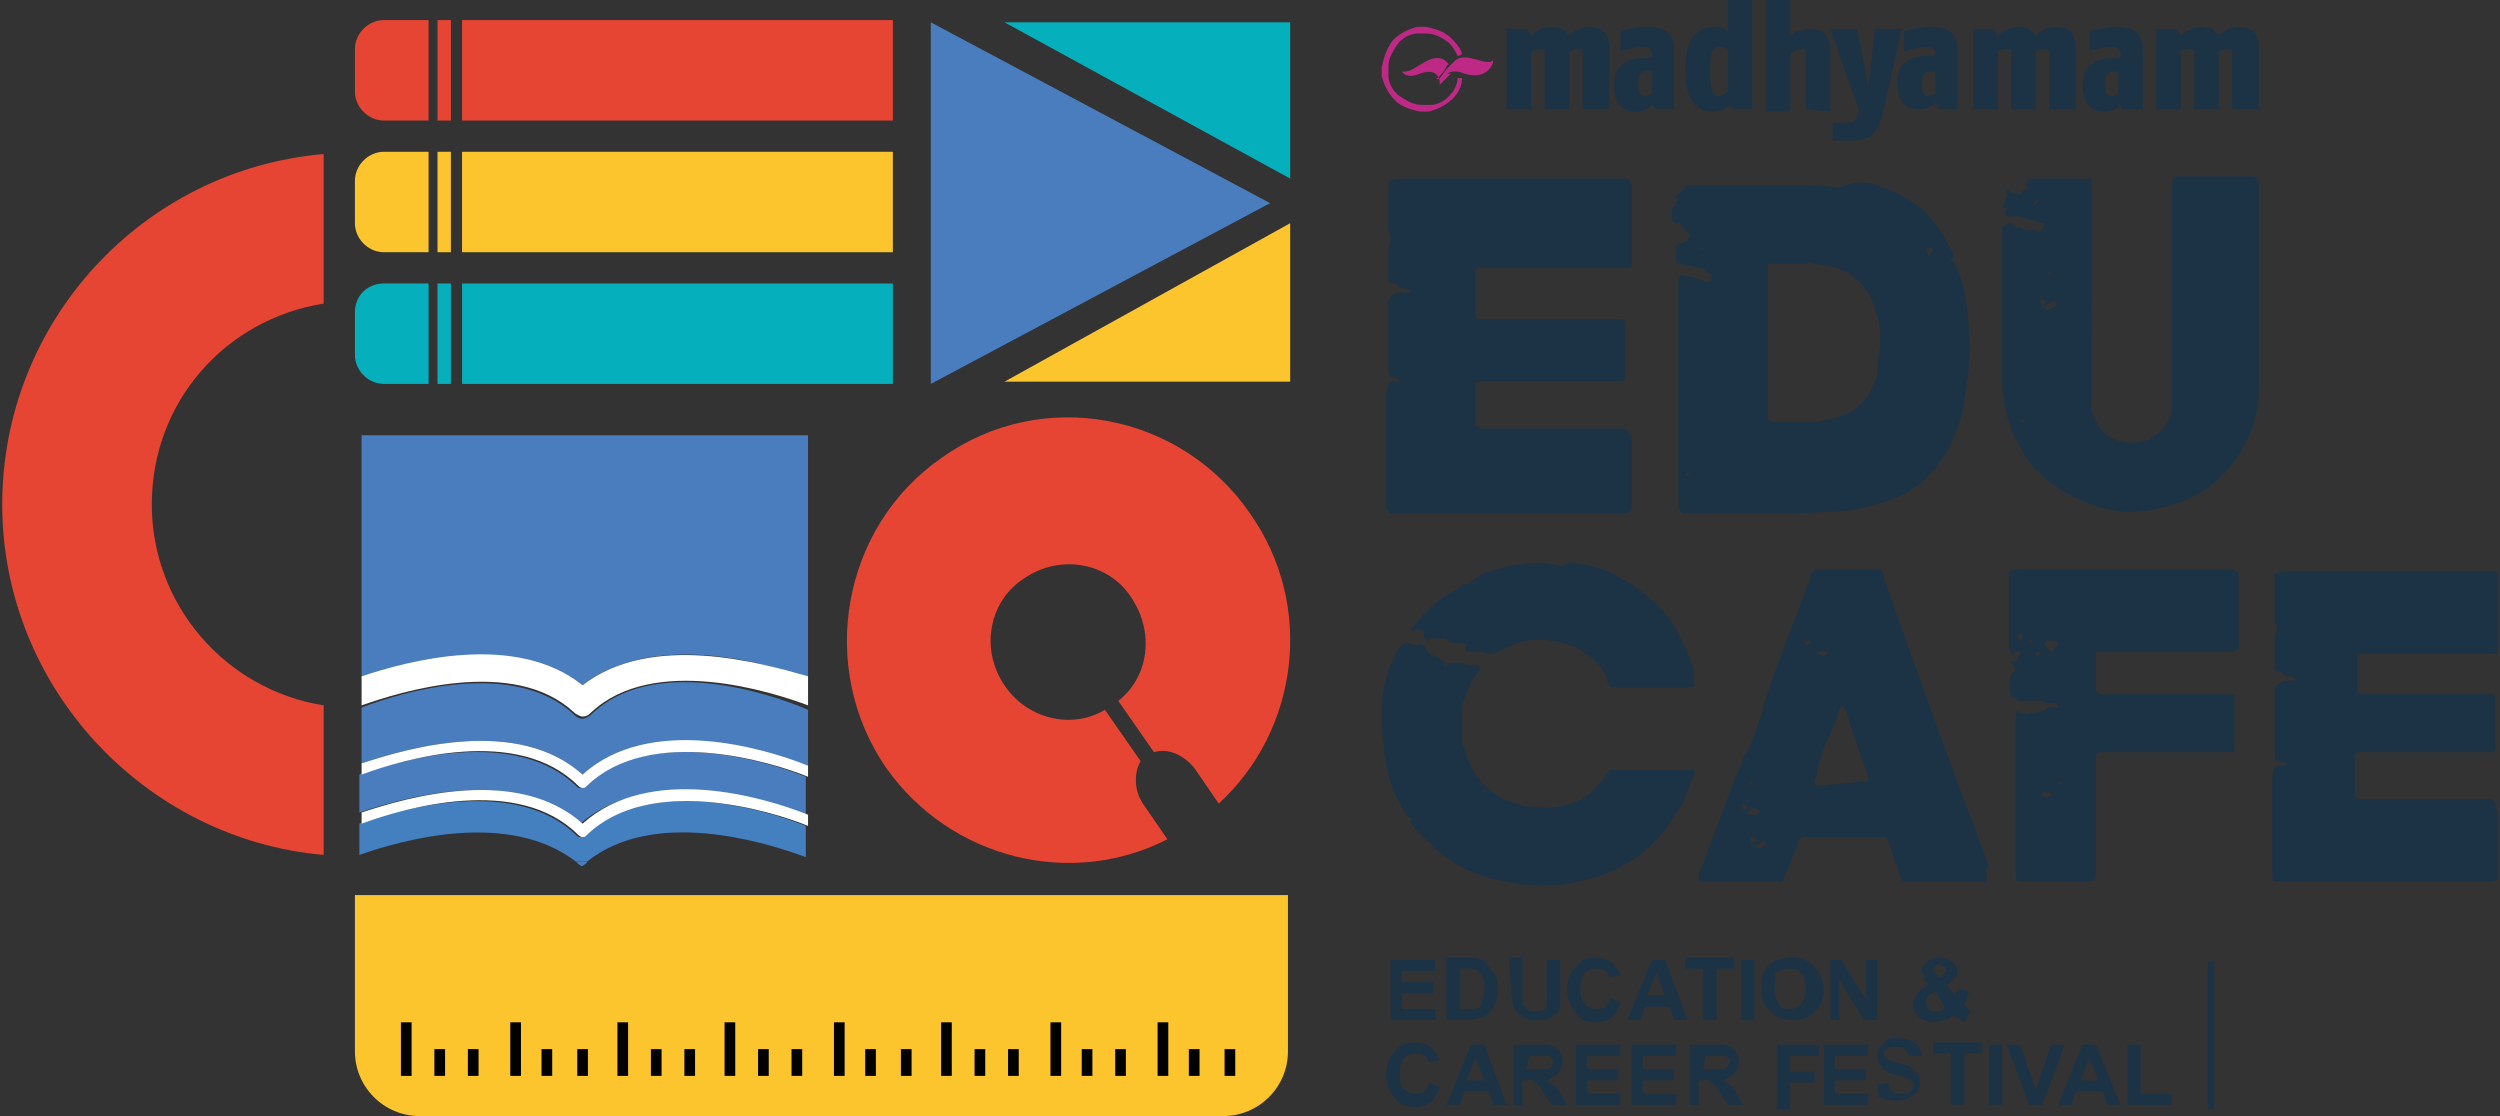 <?xml version="1.0" encoding="utf-8"?>
<!-- Generator: Adobe Illustrator 21.0.0, SVG Export Plug-In . SVG Version: 6.00 Build 0)  -->
<svg version="1.1" id="Layer_1" xmlns="http://www.w3.org/2000/svg" xmlns:xlink="http://www.w3.org/1999/xlink" x="0px" y="0px"
	 viewBox="0 0 112 50" style="enable-background:new 0 0 112 50;" xml:space="preserve">
<rect x="0" y="0" width="112" height="50" fill="#333333" stroke="none"/>
<style type="text/css">
	.st0{fill:#447FC0;}
	.st1{fill:#497DBE;}
	.st2{fill:#FFFFFF;}
	.st3{fill:#E74534;}
	.st4{fill:#1C3345;}
	.st5{fill:#BE2986;}
	.st6{fill:#FCC52D;}
	.st7{fill:#05AFBB;}
	.st8{fill:none;stroke:#000100;stroke-width:0.478;stroke-miterlimit:10;}
</style>
<g>
	<g>
		<path class="st0" d="M26.2,37.4c0,0-0.1,0.1-0.2,0.1s-0.1,0-0.2-0.1c-2.7-2.6-7.8-1.2-9.7-0.5v1.4c2-0.7,6.7-2,9.7,0.3h0.5
			c3-2.4,7.9-0.9,9.8-0.2V37C34.4,36.3,29.1,34.7,26.2,37.4z"/>
		<path class="st1" d="M26.1,30.7c3.1-2.4,8-1.1,10.1-0.3V19.5h-20v10.9C18.3,29.6,23,28.4,26.1,30.7z"/>
		<path class="st1" d="M26.5,32c-0.1,0.1-0.3,0.2-0.4,0.2c-0.2,0-0.3-0.1-0.4-0.2c-2.7-2.5-7.7-1-9.5-0.3v2.5c2.1-0.7,7-2.1,9.9,0.5
			c3-2.6,8.1-1.1,10.1-0.4v-2.5C34.6,31.1,29.3,29.3,26.5,32z"/>
		<path class="st1" d="M26.2,35.2c0,0-0.1,0.1-0.2,0.1s-0.1,0-0.2-0.1c-2.7-2.6-7.8-1.2-9.7-0.5v1.7c2.1-0.7,7-2.1,9.9,0.5
			c3-2.6,8.1-1.1,10.1-0.4v-1.7C34.4,34.1,29.1,32.5,26.2,35.2z"/>
		<path class="st1" d="M26.1,38.8c0.1-0.1,0.2-0.1,0.2-0.2h-0.5C25.9,38.7,26,38.8,26.1,38.8z"/>
		<path class="st2" d="M26.1,34.7c-2.9-2.6-7.8-1.2-9.9-0.5v0.5c1.9-0.7,7-2.2,9.7,0.5c0,0,0.1,0.1,0.2,0.1s0.1,0,0.2-0.1
			c2.8-2.7,8.2-1.1,9.9-0.4v-0.5C34.2,33.5,29.1,32,26.1,34.7z"/>
		<path class="st2" d="M26.1,30.7c-3-2.4-7.8-1.1-9.9-0.4v1.3c1.7-0.6,6.8-2.2,9.5,0.3c0.1,0.1,0.3,0.2,0.4,0.2
			c0.2,0,0.3-0.1,0.4-0.2c2.8-2.6,8.1-0.9,9.7-0.3v-1.3C34.1,29.7,29.2,28.3,26.1,30.7z M26.1,31L26.1,31L26.1,31L26.1,31z"/>
		<path class="st2" d="M26.1,31L26.1,31L26.1,31z"/>
		<path class="st2" d="M26.1,36.9c-2.9-2.6-7.8-1.2-9.9-0.5v0.5c1.9-0.7,7-2.2,9.7,0.5c0,0,0.1,0.1,0.2,0.1s0.1,0,0.2-0.1
			c2.8-2.7,8.2-1.1,9.9-0.4v-0.5C34.2,35.7,29.1,34.2,26.1,36.9z M26.1,36.9L26.1,36.9L26.1,36.9L26.1,36.9L26.1,36.9L26.1,36.9
			L26.1,36.9z"/>
		<path class="st2" d="M26.1,36.9L26.1,36.9L26.1,36.9z"/>
		<path class="st2" d="M26.1,36.9L26.1,36.9L26.1,36.9z"/>
	</g>
	<path class="st3" d="M42.2,20.5c-4.5,3.1-5.6,9.4-2.5,13.9c2.9,4.1,8.3,5.4,12.6,3.2L51.2,36c-0.4-0.6-0.4-1.4-0.1-1.9l-1.6-2.3
		C48,32.7,46,32.2,45,30.7c-1.1-1.6-0.7-3.8,0.9-4.8c1.6-1.1,3.8-0.7,4.8,0.9c1,1.5,0.8,3.5-0.6,4.6l1.6,2.3
		c0.6-0.2,1.3,0.1,1.8,0.7l1.1,1.6c3.6-3.3,4.3-8.9,1.4-13C52.9,18.5,46.7,17.3,42.2,20.5z"/>
	<g>
		<path class="st4" d="M73.1,19.5c0,0.7,0,1.7,0,2.9c0,0.1,0,0.2,0,0.3c0,0.2-0.1,0.3-0.3,0.3h-0.6h-9.4c-0.1,0-0.3,0-0.5,0
			c0,0-0.1,0-0.1-0.1l-0.1-0.1c0-0.1,0-0.2,0-0.3v-4.7c0-0.1,0-0.3,0.1-0.6l0.1-0.1h0.3c0.1,0,0.1-0.1,0.1-0.1
			c-0.3-0.1-0.4-0.1-0.4-0.1c-0.1-0.1-0.1-0.2-0.1-0.4V15v-0.3v-0.3V14v-0.3c0-0.1,0-0.3,0.1-0.4c0.1-0.1,0.2-0.2,0.4-0.2h0.1h0.1
			H63h0h0.1c0,0,0,0,0.1,0c0,0,0,0,0-0.1C63,13,63,12.9,63,12.9s-0.1,0-0.2,0c-0.1,0-0.1,0-0.2-0.1c0-0.1-0.1-0.1-0.2-0.1
			c-0.1,0-0.2,0-0.2-0.1s0-0.2,0-0.2v-1.1c0-0.2,0-0.4,0.1-0.5c0,0,0-0.1,0-0.2c0-0.1-0.1-0.2-0.1-0.3v-2c0-0.1,0-0.1,0-0.1
			c0-0.1,0-0.1,0.1-0.1C62.4,8,62.6,8,62.8,8h1.5h1.4h6.4h0.7c0,0,0,0,0.1,0c0,0,0.1,0,0.1,0.1c0,0,0,0,0.1,0.1c0,0,0,0,0,0.1v0.2
			c0,1,0,2.1,0,3.2c0,0,0,0.1,0,0.2c0,0.1-0.1,0.1-0.2,0.1c-0.2,0-0.3,0-0.4,0h-2.8h-1.5h-1.6h-0.4l-0.1,0.1c0,0,0,0,0,0.1l0,0v1.9
			c0,0.2,0.1,0.2,0.2,0.2h0.9h2.4H72h0.6c0.2,0,0.2,0.1,0.2,0.3c0,0,0,0,0,0.1c0,1,0,1.7,0,2.2V17l-0.1,0.1c-0.2,0-0.4,0-0.5,0h-2.7
			h-2.9c-0.1,0-0.3,0-0.4,0c0,0-0.1,0-0.1,0.1v0.1c0,0.9,0,1,0,1.7c0,0.1,0,0.1,0.1,0.1l0.1,0.1h0.5h2.5h2.9c0.2,0,0.4,0,0.6,0
			c0,0,0.1,0,0.1,0.1l0.1,0.1v0.1H73.1z M62.7,17L62.7,17L62.7,17L62.7,17z M62.9,10.3L62.9,10.3L62.9,10.3L62.9,10.3L62.9,10.3
			L62.9,10.3z"/>
		<path class="st4" d="M88,13c0.2,1.2,0.3,2.4,0.2,3.5c-0.1,0.8-0.2,1.5-0.3,2c-0.1,0.5-0.3,0.9-0.5,1.4c-0.6,1.2-1.4,2-2.7,2.5
			c-0.6,0.2-1.3,0.4-2,0.5C82,22.9,81.1,23,80,23h-4h-0.5c-0.2,0-0.3-0.1-0.3-0.3l0,0l0,0c0-0.3,0-0.8,0-1.4s0-1.1,0-1.4v-0.3v-0.3
			c0-0.2,0-0.8,0-1.8c0-1.1,0-1.9,0-2.4c0-0.1,0-0.3,0-0.5s0-0.4,0-0.6v-0.5c0-0.1,0-0.2,0-0.4s0-0.3,0-0.4c0-0.1,0-0.2,0.1-0.4
			c0.5,0.1,0.8,0.2,0.8,0.2c0.1,0,0.3,0.1,0.4,0.2l0,0l0,0l0,0l0,0l0,0c0,0,0-0.1,0.1-0.1c0-0.1,0-0.1,0.1-0.2c0,0,0-0.1,0.1-0.1
			c-0.1,0-0.2,0-0.3-0.1C76.3,12,76.2,12,76.1,12s-0.3-0.1-0.6-0.1c-0.2-0.1-0.3-0.1-0.4-0.1c0-0.3,0-0.5,0-0.7l0,0l0,0l0,0l0,0V11
			c0.1,0,0.1-0.1,0.1-0.1c0.2,0,0.4-0.1,0.5-0.3v-0.1c0-0.1-0.1-0.1-0.1-0.1c-0.1-0.1-0.2-0.2-0.3-0.3c0-0.1-0.1-0.1-0.2-0.1
			S75,9.9,74.9,9.9V9.8c0-0.1,0-0.2,0-0.4c0-0.1,0.1-0.2,0.2-0.2l0,0l0,0l0,0c0-0.1,0-0.3,0.1-0.4l0,0l0,0h0.1h0.1l0,0
			c0,0,0,0-0.1,0c0,0,0,0-0.1,0.1l0,0l0,0c-0.1,0-0.1,0-0.1,0c-0.1,0-0.1-0.1,0-0.1c0,0,0-0.1,0.1-0.1l0.1-0.1l0.1-0.1
			c0,0,0.1-0.1,0.1-0.2c0.2,0,0.4,0,0.7,0c0.8,0,1.3,0,1.6,0c0.1,0,0.2,0,0.4,0c0.2,0,0.3,0,0.4,0h1.3c0.8,0,1.7,0,2.5,0.1
			c1-0.4,1.6-0.2,2.2,0.1C86,9,86.9,10,87.5,11.4v0.1c0,0.1,0,0.1,0,0.1l0,0h-0.1v0.1h0.1l0,0C87.8,12.2,87.9,12.6,88,13 M75.3,10.9
			L75.3,10.9L75.3,10.9z M75.4,10.8L75.4,10.8L75.4,10.8z M75.5,21.7L75.5,21.7L75.5,21.7C75.4,21.7,75.4,21.7,75.5,21.7 M75.6,21.3
			c0.1,0,0.1-0.1,0-0.1l0,0l0,0l0,0C75.5,21.3,75.5,21.3,75.6,21.3L75.6,21.3 M75.9,11.6L75.9,11.6L75.9,11.6L75.9,11.6z M76,10.1
			L76,10.1L76,10.1C75.9,10.1,75.9,10.1,76,10.1 M76.3,11.2L76.3,11.2c0-0.1,0-0.1,0-0.1h-0.1C76.2,11.2,76.3,11.2,76.3,11.2
			 M76.5,15.8L76.5,15.8L76.5,15.8C76.6,15.8,76.5,15.8,76.5,15.8L76.5,15.8L76.5,15.8L76.5,15.8z M76.7,16c0.1,0.1,0.1,0.1,0.1,0.1
			C76.8,16.1,76.8,16.1,76.7,16C76.7,16,76.7,15.9,76.7,16L76.7,16L76.7,16L76.7,16l-0.1-0.1l0,0l0,0l0,0l0,0L76.7,16L76.7,16
			L76.7,16C76.7,15.9,76.7,16,76.7,16 M76.7,15.9L76.7,15.9C76.6,15.9,76.6,15.9,76.7,15.9C76.6,15.9,76.6,15.9,76.7,15.9L76.7,15.9
			z M76.8,13.8L76.8,13.8L76.8,13.8L76.8,13.8C76.8,13.9,76.8,13.9,76.8,13.8L76.8,13.8 M76.8,14.6v-0.1c0,0,0,0,0-0.1
			c0,0,0,0,0-0.1c0,0,0,0,0,0.1l0,0C76.8,14.5,76.8,14.6,76.8,14.6L76.8,14.6L76.8,14.6 M76.9,15.8L76.9,15.8
			C77,15.8,77,15.8,76.9,15.8c0,0-0.1,0-0.1,0.1C76.8,15.9,76.9,15.8,76.9,15.8 M84.2,15.7c0.1-0.6,0-1.3-0.2-1.9
			c-0.3-0.9-0.9-1.5-1.7-1.8c-0.1,0-0.3-0.1-0.6-0.1c-0.2,0-0.4-0.1-0.6-0.1s-0.4,0-0.5,0c-0.2,0-0.4,0-0.6,0s-0.4,0-0.6,0h-0.1
			c-0.1,0.1-0.1,0.1-0.1,0.1c0,0.1,0,0.2,0,0.3v3.1V17c0,0.4,0,1,0,1.7c0,0.1,0.1,0.2,0.2,0.2c0.9,0,1.5,0,1.7,0
			c0.4,0,0.8-0.1,1.2-0.2c0.7-0.2,1.2-0.6,1.5-1.2c0.1-0.2,0.2-0.4,0.3-0.7C84.1,16.6,84.1,16.3,84.2,15.7 M86.4,11.4
			c0.1,0,0.1-0.1,0.2-0.2l0,0c-0.1-0.1-0.1-0.1-0.1-0.1h-0.1c0,0,0,0-0.1,0c0,0,0,0,0,0.1S86.3,11.3,86.4,11.4L86.4,11.4z
			 M86.3,11.6L86.3,11.6L86.3,11.6C86.4,11.6,86.4,11.5,86.3,11.6L86.3,11.6z M86.4,12.9L86.4,12.9L86.4,12.9z M87.1,12.2L87.1,12.2
			L87.1,12.2L87.1,12.2z M87.2,10.5L87.2,10.5C87.1,10.5,87.1,10.4,87.2,10.5C87.2,10.4,87.2,10.5,87.2,10.5 M87.6,11.7
			C87.6,11.6,87.6,11.6,87.6,11.7C87.6,11.6,87.6,11.6,87.6,11.7L87.6,11.7L87.6,11.7 M87.8,13.4C87.9,13.4,87.8,13.4,87.8,13.4
			L87.8,13.4L87.8,13.4L87.8,13.4L87.8,13.4L87.8,13.4L87.8,13.4 M88.1,14.7L88.1,14.7L88.1,14.7C88,14.7,88,14.7,88.1,14.7
			L88.1,14.7C88.1,14.8,88.1,14.7,88.1,14.7"/>
		<path class="st4" d="M101.2,8.6v3.8v4.8c0,0.8-0.1,1.4-0.3,2c-0.8,2-2.2,3.2-4.3,3.6c-1.2,0.3-2.4,0.1-3.6-0.5
			c-0.7-0.3-1.2-0.7-1.6-1.1c-0.3-0.2-0.6-0.6-0.8-1c-0.6-0.9-0.8-1.9-0.9-2.8c0-1.2,0-2.6,0-4.2c0-0.1,0-0.2,0-0.5
			c0-0.2,0-0.4,0-0.5s0-0.2,0-0.4s0-0.4,0-0.5c0-0.4,0-0.8,0-1c0-0.1,0-0.2,0.1-0.2C89.9,10,90,10,90.1,10c0,0,0,0,0.1,0.1l0.1,0.1
			c0.1,0,0.1,0,0.2,0s0.1,0.1,0.2,0.1h0.1c0,0,0.1,0,0.2,0s0.1,0,0.1,0s0.1,0,0.3,0.1c0-0.1,0.1-0.1,0.1-0.2
			c0.1-0.1,0.1-0.2,0.1-0.2c-0.1,0-0.2,0-0.2,0c-0.1-0.1-0.3-0.1-0.6-0.2c-0.2-0.1-0.4-0.1-0.5-0.1s-0.2,0-0.4,0
			c-0.1-0.1-0.1-0.2,0-0.3V9.3h-0.1c-0.1,0-0.1,0-0.1,0C89.8,9.1,89.8,9,89.8,9c0-0.1,0.1-0.1,0.1-0.2c0-0.1,0-0.2,0-0.2
			c0-0.1,0.1-0.1,0.2-0.1l0,0c0,0,0,0-0.1,0c0,0,0,0,0,0.1l0,0l0,0l0,0l0,0c0.1,0,0.2,0,0.2,0.1c0.1,0,0.1,0,0.1,0
			c0.2,0,0.3,0,0.3-0.1c0,0,0-0.1,0.1-0.1c0,0,0.1,0,0.1-0.1c0,0,0-0.1,0-0.2c0,0,0-0.1-0.1-0.1C91,8,91.1,8,91.2,8h0.5
			c0.7,0,1.2,0,1.6,0c0.1,0,0.2,0,0.3,0c0.1,0,0.1,0.1,0.1,0.1c0,0.1,0,0.2,0,0.4v3.7V15v2.8c0,0.3,0,0.5,0,0.6
			c0.2,0.6,0.5,1.1,1.1,1.3c0.5,0.2,1.1,0.2,1.6-0.1c0.5-0.3,0.8-0.7,0.9-1.2c0-0.2,0-0.4,0-0.6c0-0.9,0-2.7,0-5.1v-2v-2V8.1
			c0,0,0-0.1,0.1-0.1l0.1-0.1c0.1,0,0.2,0,0.2,0h3.1h0.1c0.1,0,0.1,0,0.2,0.1c0,0,0.1,0.1,0.1,0.2C101.2,8.3,101.2,8.5,101.2,8.6
			 M90.1,9.3C90.1,9.3,90.2,9.2,90.1,9.3C90.2,9.2,90.1,9.2,90.1,9.3C90.1,9.2,90.1,9.2,90.1,9.3L90.1,9.3z M90.4,8.7L90.4,8.7
			L90.4,8.7L90.4,8.7L90.4,8.7L90.4,8.7L90.4,8.7C90.3,8.7,90.3,8.7,90.4,8.7 M90.5,19.2L90.5,19.2L90.5,19.2L90.5,19.2
			C90.4,19.2,90.4,19.3,90.5,19.2C90.5,19.3,90.5,19.3,90.5,19.2L90.5,19.2z M90.6,18.9c0.1,0,0.1,0,0.1-0.1l0,0h-0.1
			C90.5,18.8,90.5,18.9,90.6,18.9L90.6,18.9z M90.8,9.4L90.8,9.4L90.8,9.4L90.8,9.4z M91.3,9.1L91.3,9.1c0-0.1,0-0.1,0-0.1
			s0-0.1-0.1,0c0,0-0.1,0-0.1,0.1l0,0l0,0l0,0l0,0l0.1,0.1C91.2,9.1,91.2,9.1,91.3,9.1 M92.1,13.7L92.1,13.7c0.1-0.1,0-0.2-0.1-0.2
			c0,0-0.1,0-0.2,0.1c-0.1,0-0.1,0.1-0.2,0.1l0,0l0,0c0-0.1,0-0.2,0-0.2v-0.1h-0.1c-0.1,0-0.1,0.1-0.1,0.2l0.1,0.1l0,0l0,0
			c0.1,0.1,0.2,0.2,0.2,0.2C91.9,13.8,92,13.8,92.1,13.7 M91.5,10.5L91.5,10.5L91.5,10.5L91.5,10.5L91.5,10.5L91.5,10.5L91.5,10.5
			L91.5,10.5z M91.8,11.6L91.8,11.6L91.8,11.6L91.8,11.6z M91.8,12.2C91.7,12.2,91.7,12.2,91.8,12.2l-0.1,0.1c0,0,0,0,0.1,0l0,0
			C91.9,12.3,91.9,12.2,91.8,12.2"/>
		<path class="st4" d="M75.8,34.4C75.9,34.4,75.9,34.4,75.8,34.4c0.1,0.1,0.2,0.2,0.1,0.2c0,0.2,0,0.3-0.1,0.3
			c-0.2,0.6-0.4,1.2-0.8,1.7c-1,1.6-2.4,2.5-4.3,2.9c-0.8,0.2-1.7,0.2-2.7,0.1c-0.8-0.1-1.5-0.3-2.2-0.6c-0.6-0.3-1.1-0.6-1.5-1
			c-0.3-0.3-0.7-0.6-1-1c-0.1-0.1-0.1-0.3-0.1-0.4c-0.1,0-0.2,0-0.2-0.1c-0.4-0.7-0.8-1.4-0.9-2.3c-0.1-0.4-0.1-0.9-0.2-1.5
			c0-0.2,0-0.3,0-0.3c0-0.1,0-0.2,0-0.3c0-0.2,0-0.4,0-0.7c0.1-0.6,0.2-1.1,0.3-1.4s0.2-0.4,0.2-0.4c0.1-0.1,0.1-0.1,0.1-0.2
			s0.1-0.3,0.3-0.5c0.1-0.1,0.2-0.1,0.3-0.1c0.1,0.1,0.3,0.1,0.4,0.1c0.2-0.1,0.3,0,0.4,0.2c0.1,0.2,0.3,0.3,0.5,0.3l0.2,0.2
			c0.1,0,0.1,0.1,0.1,0.2s0.1,0.1,0.1,0.1v-0.1c0-0.1,0-0.1,0.1-0.1H65h0.1c0.1,0,0.2,0,0.3,0c0,0,0,0,0.1,0s0.1,0,0.1,0
			s0,0,0.1,0.1h0.1h0.1H66h0.1h0.1c0.1,0,0.1,0.1,0.1,0.2c-0.2,0.3-0.3,0.4-0.3,0.4c-0.2,0.4-0.4,0.8-0.5,1.3c0,0.1,0,0.1,0,0.3
			c0,0.1,0,0.2,0,0.2l0,0c0,0.1,0,0.3,0,0.4c0,0.2,0,0.3,0,0.5c0,0.1,0,0.3,0.1,0.4c0.4,1.5,1.3,2.3,2.7,2.6c0.6,0.1,1.2,0.1,1.8,0
			c0.7-0.2,1.3-0.6,1.7-1.2l0.3-0.4h0.2h3.2h0.3V34.4z M63.3,28.3c-0.1,0-0.1-0.1,0-0.2c0.6-0.8,1.3-1.4,2-1.7l0.1-0.1
			c0.1-0.1,0.2-0.2,0.3-0.1c0,0,0.1,0,0.1-0.1c0,0,0.1,0,0.1-0.1H66c0.2-0.2,0.4-0.3,0.7-0.4c0.7-0.2,1.1-0.3,1.3-0.3
			c0.7-0.1,1.3-0.1,1.7,0c0.2,0.1,0.3,0,0.4,0c0.1-0.1,0.2-0.1,0.3-0.1c0.8,0.1,1.6,0.3,2.2,0.7c0.8,0.4,1.5,1,2.1,1.7
			c0.5,0.7,0.9,1.5,1.2,2.5c0,0,0,0.1,0,0.2c0,0.2,0,0.3,0,0.4s-0.2,0.1-0.3,0.1H74h-1.6h-0.2l-0.1-0.1c0,0,0-0.1-0.1-0.1v-0.1v-0.1
			c-0.2-0.5-0.6-0.9-1.1-1.2c-0.1-0.1-0.2-0.1-0.3-0.2c-0.7-0.3-1.5-0.4-2.2-0.3c-0.5,0.1-0.9,0.3-1.3,0.5c-0.1,0.1-0.3,0.1-0.4,0.1
			c-0.3-0.1-0.4-0.1-0.6-0.1c-0.1,0-0.2,0-0.4,0c-0.1-0.1-0.1-0.2,0-0.3v-0.1c-0.1,0-0.2,0.1-0.3,0c-0.1,0-0.1,0-0.3,0
			c-0.1,0-0.2,0-0.2-0.1c-0.1-0.1-0.2-0.1-0.3-0.1c-0.2,0-0.3,0-0.4,0s-0.1,0-0.2,0.1c-0.1,0-0.2-0.1-0.2-0.2s0-0.2-0.1-0.3
			c-0.1,0-0.2,0-0.3,0c0,0,0,0-0.1,0C63.4,28.3,63.4,28.3,63.3,28.3 M64.2,28.9L64.2,28.9L64.2,28.9L64.2,28.9z M64.3,28.9
			L64.3,28.9C64.3,28.9,64.2,28.9,64.3,28.9C64.2,28.9,64.3,28.9,64.3,28.9L64.3,28.9 M65.7,27.3L65.7,27.3L65.7,27.3L65.7,27.3
			L65.7,27.3z M65.7,27.4L65.7,27.4L65.7,27.4L65.7,27.4z M65.7,29.4L65.7,29.4C65.7,29.4,65.8,29.4,65.7,29.4
			C65.8,29.4,65.8,29.4,65.7,29.4L65.7,29.4 M65.8,28.9L65.8,28.9L65.8,28.9L65.8,28.9L65.8,28.9z M65.8,29.3L65.8,29.3L65.8,29.3
			L65.8,29.3L65.8,29.3z M65.9,26.3L65.9,26.3L65.9,26.3L65.9,26.3L65.9,26.3L65.9,26.3z M65.9,26.5L65.9,26.5L65.9,26.5L65.9,26.5
			L65.9,26.5z M65.9,26.6L65.9,26.6L65.9,26.6L65.9,26.6L65.9,26.6 M66,28.3L66,28.3L66,28.3L66,28.3z M66.2,29.5L66.2,29.5
			L66.2,29.5L66.2,29.5z M66.3,37.8L66.3,37.8L66.3,37.8L66.3,37.8L66.3,37.8z M66.3,26.1L66.3,26.1L66.3,26.1z M66.7,28.6
			L66.7,28.6L66.7,28.6L66.7,28.6z"/>
		<path class="st4" d="M89,39.2c0,0.1,0,0.1,0,0.2c0,0.1-0.1,0.1-0.2,0.1h-1.7h-1.4h-0.4c-0.1,0-0.1,0-0.1-0.1
			c-0.1-0.1-0.1-0.2-0.1-0.3c-0.1-0.2-0.2-0.5-0.3-0.8c-0.1-0.4-0.2-0.6-0.2-0.6c0-0.1-0.1-0.1-0.1-0.2c0,0-0.1,0-0.2,0h-0.1H81
			h-0.2c-0.1,0-0.1,0.1-0.2,0.1c0,0.1-0.1,0.3-0.3,0.8c-0.2,0.6-0.4,1-0.4,1c0,0.1-0.1,0.1-0.2,0.1h-0.2c-1.1,0-2.1,0-3,0h-0.2
			c-0.1,0-0.1,0-0.2-0.1c0-0.1,0-0.1,0-0.2c0-0.1,0.1-0.3,0.2-0.5c0.2-0.6,0.7-1.9,1.5-4c0.2-0.4,0.3-0.7,0.3-0.7
			c0-0.1,0-0.1,0.1-0.2c0-0.1,0.1-0.1,0.1-0.2c0-0.1,0.1-0.1,0.1-0.1c0-0.1,0.1-0.3,0.2-0.6c0.1-0.2,0.1-0.3,0.2-0.6
			c0.1-0.2,0.2-0.5,0.2-0.7c0.1-0.2,0.1-0.4,0.2-0.6c0.2-0.7,0.9-2.4,1.9-5.1c0-0.1,0.1-0.2,0.1-0.3c0,0,0.1,0,0.1-0.1
			c0.1,0,0.2,0,0.2,0c0.2,0,0.6,0,1.2,0c0.5,0,0.9,0,1.2,0c0.1,0,0.2,0,0.3,0c0.1,0,0.1,0,0.1,0.1c0.1,0.1,0.1,0.2,0.1,0.3
			c0.9,2.5,1.8,5.1,2.8,7.8c0.3,0.9,1,2.6,1.9,5.1C88.9,39,89,39.1,89,39.2 M78.1,36c-0.1,0.1-0.1,0.2,0.1,0.3c0,0,0.1-0.1,0.1-0.2
			C78.3,36.1,78.3,36.1,78.1,36C78.2,36.1,78.2,36,78.1,36L78.1,36 M78.2,36.3L78.2,36.3L78.2,36.3 M78.6,36.2
			c-0.2,0.1-0.3,0.1-0.3,0.2c0.1,0.1,0.1,0.1,0.2,0.1c0,0,0.1,0,0.2,0s0.1-0.1,0.1-0.1c0.1,0,0.1,0,0-0.1
			C78.8,36.3,78.7,36.2,78.6,36.2C78.7,36.2,78.6,36.2,78.6,36.2 M78.3,34.5L78.3,34.5L78.3,34.5L78.3,34.5z M79.1,37.9
			C79.2,37.9,79.2,37.9,79.1,37.9c0-0.1,0-0.2,0-0.2c-0.1,0-0.1,0-0.1,0c-0.2,0.1-0.3,0.2-0.4,0.2l0,0l0,0l0,0c0-0.1,0-0.1-0.1-0.1
			l0,0l0.1-0.1l0.1-0.1c-0.1-0.1-0.2-0.1-0.2-0.1c-0.1,0.1-0.1,0.2,0,0.3l0,0l0,0l0.1,0.1l0,0l0,0c0.1,0.1,0.2,0.1,0.2,0.1
			s0.1,0,0.2-0.1C79,37.9,79.1,37.9,79.1,37.9 M78.4,35L78.4,35c0,0.1,0,0.1,0,0.2l0,0C78.5,35.1,78.5,35,78.4,35L78.4,35z
			 M78.5,35.8L78.5,35.8L78.5,35.8L78.5,35.8z M78.8,37.2L78.8,37.2L78.8,37.2L78.8,37.2z M81.1,28.8L81.1,28.8v-0.1H81
			c-0.1,0-0.2,0-0.2,0l0,0c0,0.1,0,0.1,0,0.1c0.1,0,0.1,0.1,0.2,0.1C81,28.9,81,28.8,81.1,28.8 M80.8,35.7L80.8,35.7
			C80.8,35.6,80.8,35.6,80.8,35.7L80.8,35.7C80.8,35.7,80.8,35.7,80.8,35.7L80.8,35.7 M81.4,29.2C81.4,29.3,81.4,29.3,81.4,29.2
			c0.1,0.1,0.2,0.2,0.3,0.2c0,0,0.1,0,0.2-0.1c0,0,0,0,0-0.1l0,0h-0.1H81.4L81.4,29.2 M81.5,37.2L81.5,37.2L81.5,37.2
			C81.5,37.1,81.5,37.1,81.5,37.2L81.5,37.2L81.5,37.2C81.4,37.2,81.4,37.2,81.5,37.2 M83.6,35c0.1,0,0.1-0.1,0.1-0.2
			c-0.5-1.3-0.8-2.3-1-3c0,0,0,0-0.1-0.1l-0.1-0.1l-0.1,0.2c-0.1,0.3-0.2,0.6-0.3,0.8C82,32.8,82,33,81.9,33.1
			c-0.1,0.2-0.2,0.4-0.3,0.8c-0.1,0.3-0.2,0.6-0.2,0.8c0,0.1,0,0.1-0.1,0.2c0,0.1,0,0.1,0,0.2l0.1,0.1L83.6,35L83.6,35L83.6,35
			 M81.6,28.2L81.6,28.2L81.6,28.2C81.6,28.3,81.6,28.3,81.6,28.2L81.6,28.2L81.6,28.2z M82.3,28.6L82.3,28.6L82.3,28.6
			C82.3,28.7,82.4,28.7,82.3,28.6L82.3,28.6L82.3,28.6z"/>
		<path class="st4" d="M100.3,25.7c0,0.1,0,0.1,0,0.2v3V29c0,0.1,0,0.1-0.1,0.1l-0.1,0.1c-0.2,0-0.4,0-0.5,0h-3.5h-0.4h-0.5h-0.4
			h-0.5c-0.1,0-0.2,0-0.3,0c0,0-0.1,0-0.1,0.1v0.1v1.4v0.1c0,0.1,0.1,0.2,0.2,0.2h0.4h5c0,0,0.2,0,0.5,0c0,0,0,0,0.1,0v0.1
			c0,0.1,0,0.1,0,0.1v2.1c0,0.1,0,0.2,0,0.2c0,0.1-0.1,0.1-0.1,0.1s-0.1,0-0.2,0s-0.3,0-0.6,0h-4.6h-0.5c-0.2,0-0.2,0.1-0.2,0.3
			s0,0.9,0,1.7V39c0,0.2,0,0.3-0.1,0.4c0,0.1-0.2,0.1-0.3,0.1h-1.6h-1.3c-0.1,0-0.1,0-0.2,0l-0.1-0.1c0,0,0,0,0-0.1s0-0.2,0-0.3
			v-6.8c0-0.1,0-0.2,0-0.2s0-0.1,0.1-0.2c0,0.1,0,0.1,0.1,0.1c0,0,0.1,0,0.3,0.1c0.3-0.1,0.5-0.1,0.6-0.1s0.2-0.1,0.2-0.1l0.1-0.1
			c0.1,0,0.1,0,0.1,0c0.1,0,0.1,0,0.2,0c0,0,0.1,0,0.2,0l0,0c0-0.1,0-0.1,0-0.1c-0.1-0.1-0.1-0.1-0.2-0.1c0,0-0.1,0-0.2,0
			s-0.1,0-0.2,0s-0.1-0.1-0.1-0.1h-0.1c-0.1,0-0.2,0-0.2,0c-0.1,0-0.3,0-0.5,0c-0.1,0-0.3,0-0.3,0s-0.1-0.1-0.3-0.2
			c-0.1-0.3-0.1-0.6,0-1c0,0,0,0,0.1-0.1l0.1-0.1c-0.1-0.2-0.2-0.3-0.2-0.3c0-0.1,0-0.1,0.1-0.1s0.2,0,0.2-0.1c0,0,0-0.1,0.1-0.2
			c0,0,0,0,0-0.1c0,0,0,0-0.1,0c0,0-0.1,0-0.2,0.1h-0.1c0-0.1-0.1-0.2-0.1-0.3v-1.4V26c0-0.2,0-0.4,0.1-0.4c0.1-0.1,0.2-0.1,0.4-0.1
			h1.8c0.1,0,0.2,0,0.5,0s0.4,0,0.5,0h1h1H96h0.5h0.3h0.4h0.3h1h1.3c0.1,0,0.2,0,0.2,0C100.2,25.6,100.2,25.6,100.3,25.7 M90.3,31.7
			L90.3,31.7C90.3,31.7,90.3,31.8,90.3,31.7L90.3,31.7z M90.5,28.7c0.1,0,0.1-0.1,0.1-0.2s0-0.1-0.1-0.1c0,0,0,0-0.1,0.1
			C90.4,28.6,90.4,28.6,90.5,28.7L90.5,28.7z M90.7,34.4L90.7,34.4L90.7,34.4L90.7,34.4z M91,28.8c0.1,0,0.1-0.1,0-0.1l-0.1-0.1l0,0
			l0,0l0,0c0,0.1,0,0.1,0,0.1C90.9,28.8,90.9,28.8,91,28.8 M91.1,36L91.1,36L91.1,36L91.1,36z M91.3,29.4
			C91.3,29.4,91.4,29.4,91.3,29.4c0.1-0.1,0.1-0.1,0.1-0.1s0-0.1-0.1-0.1h-0.1v0.1C91.2,29.4,91.3,29.4,91.3,29.4 M91.7,35.7
			c0.1,0,0.2,0,0.2-0.2l0,0c0,0-0.1,0-0.2,0s-0.1,0-0.2,0v0.1l0,0C91.5,35.7,91.6,35.7,91.7,35.7 M91.5,26.5L91.5,26.5L91.5,26.5
			L91.5,26.5L91.5,26.5 M92.2,28.9L92.2,28.9c0-0.1,0-0.1,0-0.1c-0.1-0.1-0.2-0.1-0.3-0.1c0,0-0.1,0-0.2,0c0,0,0,0-0.1,0.1v0.1
			c0.1,0.1,0.2,0.2,0.3,0.3H92c0,0,0,0,0-0.1C92.1,29,92.2,28.9,92.2,28.9 M92.4,35.1L92.4,35.1L92.4,35.1
			C92.4,35.1,92.4,35,92.4,35.1c-0.1-0.1-0.1-0.1-0.2,0l0,0C92.3,35.1,92.4,35.1,92.4,35.1"/>
		<path class="st4" d="M111.9,36.3c0,0.6,0,1.5,0,2.7c0,0.1,0,0.2,0,0.2c0,0.2-0.1,0.3-0.3,0.3h-0.5h-8.6c-0.1,0-0.2,0-0.5,0h-0.1
			l-0.1-0.1c0-0.1,0-0.2,0-0.2v-4.3c0-0.1,0-0.3,0.1-0.5l0.1-0.1h0.3c0.1,0,0.1-0.1,0.1-0.1c-0.3-0.1-0.4-0.1-0.4-0.1
			c-0.1-0.1-0.1-0.2-0.1-0.3v-1.4v-0.3v-0.3v-0.3V31c0-0.1,0-0.2,0.1-0.3c0.1-0.1,0.2-0.1,0.3-0.2h0.1h0.1h0.1h0.1h0.1l0,0
			c0,0,0,0,0-0.1c-0.1-0.1-0.1-0.1-0.1-0.1s-0.1,0-0.2,0s-0.1,0-0.2-0.1c0-0.1-0.1-0.1-0.2-0.1s-0.2,0-0.2-0.1s0-0.2,0-0.2v-1
			c0-0.2,0-0.4,0.1-0.5c0,0,0-0.1,0-0.2s-0.1-0.2-0.1-0.3v-1.9c0-0.1,0-0.1,0-0.1c0-0.1,0-0.1,0.1-0.1c0.1-0.1,0.3-0.1,0.5-0.1h1.4
			h1.3h5.9h0.6c0,0,0,0,0.1,0c0,0,0,0,0.1,0c0,0,0,0,0,0.1c0,0,0,0,0,0.1V26c0,0.9,0,1.9,0,3c0,0,0,0.1,0,0.2s-0.1,0.1-0.2,0.1
			c-0.2,0-0.3,0-0.3,0h-2.6h-1.3H106h-0.3l-0.1,0.1l0,0l0,0v1.5c0,0.1,0.1,0.2,0.2,0.2h0.8h2.2h2.2h0.6c0.1,0,0.2,0.1,0.2,0.2
			c0,0,0,0,0,0.1c0,0.9,0,1.7,0,2.1v0.1l-0.1,0.1c-0.2,0-0.4,0-0.5,0h-2.5H106c-0.1,0-0.2,0-0.4,0c0,0-0.1,0-0.1,0.1v0.1
			c0,0.8,0,1,0,1.7c0,0.1,0,0.1,0,0.1l0.1,0.1h0.5h2.3h2.7c0.2,0,0.3,0,0.5,0c0,0,0.1,0,0.1,0.1l0.1,0.1v0.3H111.9z M102.3,34
			L102.3,34L102.3,34L102.3,34z M102.6,27.9L102.6,27.9L102.6,27.9L102.6,27.9L102.6,27.9L102.6,27.9z"/>
		<g>
			<path class="st4" d="M62.3,45.7V43h2v0.5h-1.5V44h1.4v0.5h-1.4v0.7h1.5v0.5H62.3z"/>
			<path class="st4" d="M64.8,42.9h1c0.2,0,0.4,0,0.5,0.1c0.2,0,0.3,0.1,0.4,0.3c0.1,0.1,0.2,0.3,0.3,0.4c0.1,0.2,0.1,0.4,0.1,0.6
				c0,0.2,0,0.4-0.1,0.6c-0.1,0.2-0.2,0.4-0.3,0.5c-0.1,0.1-0.2,0.2-0.4,0.2c-0.1,0-0.3,0.1-0.5,0.1h-1V42.9z M65.4,43.4v1.8h0.4
				c0.2,0,0.3,0,0.3,0c0.1,0,0.2-0.1,0.2-0.1c0.1-0.1,0.1-0.1,0.1-0.3c0-0.1,0.1-0.3,0.1-0.5s0-0.4-0.1-0.5c0-0.1-0.1-0.2-0.2-0.3
				s-0.2-0.1-0.3-0.1C65.8,43.4,65.7,43.4,65.4,43.4C65.4,43.4,65.4,43.4,65.4,43.4z"/>
			<path class="st4" d="M67.6,42.9h0.6v1.5c0,0.2,0,0.4,0,0.5s0.1,0.2,0.2,0.3s0.2,0.1,0.4,0.1c0.2,0,0.3,0,0.4-0.1s0.1-0.1,0.1-0.2
				c0-0.1,0-0.2,0-0.5V43h0.6v1.4c0,0.3,0,0.6,0,0.7c0,0.1-0.1,0.3-0.2,0.3c-0.1,0.1-0.2,0.2-0.3,0.2c-0.1,0.1-0.3,0.1-0.5,0.1
				c-0.3,0-0.5,0-0.6-0.1s-0.2-0.1-0.3-0.2c-0.1-0.1-0.1-0.2-0.2-0.3c0-0.2-0.1-0.4-0.1-0.7L67.6,42.9L67.6,42.9z"/>
			<path class="st4" d="M72.1,44.7l0.5,0.2c-0.1,0.3-0.2,0.5-0.4,0.7c-0.2,0.1-0.4,0.2-0.7,0.2c-0.4,0-0.7-0.1-0.9-0.4
				s-0.4-0.6-0.4-1c0-0.5,0.1-0.8,0.4-1.1c0.2-0.3,0.5-0.4,0.9-0.4c0.3,0,0.6,0.1,0.8,0.3c0.1,0.1,0.2,0.3,0.3,0.5l-0.5,0.1
				c0-0.1-0.1-0.3-0.2-0.3c-0.1-0.1-0.2-0.1-0.4-0.1c-0.2,0-0.4,0.1-0.5,0.2c-0.1,0.1-0.2,0.4-0.2,0.7s0.1,0.6,0.2,0.7
				c0.1,0.1,0.3,0.2,0.5,0.2c0.1,0,0.3,0,0.4-0.1C72,45,72.1,44.9,72.1,44.7z"/>
			<path class="st4" d="M75.6,45.7H75l-0.2-0.6h-1.1l-0.2,0.6h-0.6L74,43h0.6L75.6,45.7z M74.6,44.6l-0.4-1l-0.4,1H74.6z"/>
			<path class="st4" d="M76.3,45.7v-2.3h-0.8v-0.5h2.2v0.5h-0.8v2.3H76.3z"/>
			<path class="st4" d="M78,45.7V43h0.6v2.7H78z"/>
			<path class="st4" d="M78.9,44.3c0-0.3,0-0.5,0.1-0.7c0.1-0.1,0.1-0.3,0.3-0.4c0.1-0.1,0.2-0.2,0.4-0.2c0.2-0.1,0.4-0.1,0.6-0.1
				c0.4,0,0.7,0.1,1,0.4c0.2,0.3,0.4,0.6,0.4,1s-0.1,0.8-0.4,1c-0.2,0.3-0.6,0.4-1,0.4s-0.7-0.1-1-0.4
				C79.1,45.1,78.9,44.8,78.9,44.3z M79.5,44.3c0,0.3,0.1,0.5,0.2,0.7s0.3,0.2,0.5,0.2s0.4-0.1,0.5-0.2c0.1-0.2,0.2-0.4,0.2-0.7
				s-0.1-0.6-0.2-0.7c-0.1-0.2-0.3-0.2-0.6-0.2c-0.2,0-0.4,0.1-0.6,0.2C79.6,43.7,79.5,44,79.5,44.3z"/>
			<path class="st4" d="M82,45.7V43h0.5l1.1,1.8V43h0.5v2.7h-0.6l-1.1-1.8v1.8H82z"/>
			<path class="st4" d="M88.3,45.3L88,45.8c-0.2-0.1-0.3-0.2-0.5-0.3c-0.1,0.1-0.2,0.2-0.4,0.2c-0.1,0-0.3,0.1-0.4,0.1
				c-0.3,0-0.6-0.1-0.8-0.3c-0.1-0.1-0.2-0.3-0.2-0.5s0.1-0.3,0.2-0.5c0.1-0.1,0.3-0.3,0.5-0.4c-0.1-0.1-0.2-0.2-0.2-0.3
				s-0.1-0.2-0.1-0.3c0-0.2,0.1-0.3,0.2-0.4c0.1-0.1,0.3-0.2,0.6-0.2c0.2,0,0.4,0.1,0.6,0.2c0.1,0.1,0.2,0.3,0.2,0.4
				c0,0.1,0,0.2-0.1,0.3s-0.2,0.2-0.4,0.3l0.4,0.5c0-0.1,0.1-0.2,0.1-0.3l0.5,0.1c0,0.2-0.1,0.3-0.1,0.4c0,0.1-0.1,0.1-0.1,0.2
				c0.1,0.1,0.1,0.1,0.2,0.2C88.2,45.3,88.3,45.3,88.3,45.3z M86.7,44.4c-0.1,0.1-0.2,0.1-0.3,0.2c-0.1,0.1-0.1,0.2-0.1,0.3
				s0,0.2,0.1,0.3s0.2,0.1,0.3,0.1c0.1,0,0.2,0,0.2,0c0.1,0,0.2-0.1,0.2-0.2L86.7,44.4z M86.9,43.8L86.9,43.8
				c0.2-0.2,0.3-0.3,0.3-0.3c0-0.1,0-0.1-0.1-0.2c-0.1,0-0.1-0.1-0.2-0.1s-0.1,0-0.2,0.1l-0.1,0.1c0,0.1,0,0.1,0.1,0.2L86.9,43.8z"
				/>
			<path class="st4" d="M64,48.5l0.5,0.2c-0.1,0.3-0.2,0.5-0.4,0.7c-0.2,0.1-0.4,0.2-0.7,0.2c-0.4,0-0.7-0.1-0.9-0.4
				c-0.2-0.2-0.4-0.6-0.4-1c0-0.5,0.1-0.8,0.4-1.1c0.2-0.3,0.5-0.4,0.9-0.4c0.3,0,0.6,0.1,0.8,0.3c0.1,0.1,0.2,0.3,0.3,0.5L64,47.6
				c0-0.1-0.1-0.3-0.2-0.3c-0.1-0.1-0.2-0.1-0.4-0.1s-0.4,0.1-0.5,0.2c-0.1,0.1-0.2,0.4-0.2,0.7s0.1,0.6,0.2,0.7
				c0.1,0.1,0.3,0.2,0.5,0.2c0.1,0,0.3,0,0.4-0.1C63.9,48.8,64,48.7,64,48.5z"/>
			<path class="st4" d="M67.5,49.5h-0.6l-0.2-0.6h-1.1l-0.2,0.6h-0.6l1.1-2.7h0.6L67.5,49.5z M66.5,48.4l-0.4-1l-0.4,1H66.5z"/>
			<path class="st4" d="M67.8,49.5v-2.7H69c0.3,0,0.5,0,0.6,0.1c0.1,0,0.2,0.1,0.3,0.3c0.1,0.1,0.1,0.3,0.1,0.4
				c0,0.2-0.1,0.4-0.2,0.5s-0.3,0.2-0.5,0.3c0.1,0.1,0.2,0.1,0.3,0.2c0.1,0.1,0.2,0.2,0.3,0.4l0.3,0.5h-0.7l-0.4-0.6
				c-0.1-0.2-0.2-0.3-0.3-0.4c-0.1-0.1-0.1-0.1-0.2-0.1s-0.2,0-0.3,0h-0.1v1.1H67.8z M68.4,47.9h0.4c0.3,0,0.4,0,0.5,0
				s0.1-0.1,0.2-0.1c0-0.1,0.1-0.1,0.1-0.2c0-0.1,0-0.2-0.1-0.2c0-0.1-0.1-0.1-0.2-0.1c0,0-0.2,0-0.4,0h-0.4L68.4,47.9L68.4,47.9z"
				/>
			<path class="st4" d="M70.6,49.5v-2.7h2v0.5h-1.5v0.6h1.4v0.5h-1.4V49h1.5v0.5H70.6z"/>
			<path class="st4" d="M73.1,49.5v-2.7h2v0.5h-1.5v0.6H75v0.5h-1.4V49h1.5v0.5H73.1z"/>
			<path class="st4" d="M75.7,49.5v-2.7h1.2c0.3,0,0.5,0,0.6,0.1c0.1,0,0.2,0.1,0.3,0.3c0.1,0.1,0.1,0.3,0.1,0.4
				c0,0.2-0.1,0.4-0.2,0.5s-0.3,0.2-0.5,0.3c0.1,0.1,0.2,0.1,0.3,0.2c0.1,0.1,0.2,0.2,0.3,0.4l0.3,0.5h-0.7L77,48.9
				c-0.1-0.2-0.2-0.3-0.3-0.4c-0.1-0.1-0.1-0.1-0.2-0.1s-0.2,0-0.3,0h-0.1v1.1H75.7z M76.3,47.9h0.4c0.3,0,0.4,0,0.5,0
				s0.1-0.1,0.2-0.1c0-0.1,0.1-0.1,0.1-0.2c0-0.1,0-0.2-0.1-0.2c0-0.1-0.1-0.1-0.2-0.1c0,0-0.2,0-0.4,0h-0.4L76.3,47.9L76.3,47.9z"
				/>
			<path class="st4" d="M79.6,49.5v-2.7h1.9v0.5h-1.3V48h1.1v0.5h-1.1v1.2h-0.6V49.5z"/>
			<path class="st4" d="M81.7,49.5v-2.7h2v0.5h-1.5v0.6h1.4v0.5h-1.4V49h1.5v0.5H81.7z"/>
			<path class="st4" d="M84.1,48.6l0.5-0.1c0,0.2,0.1,0.3,0.2,0.4C84.9,49,85,49,85.2,49c0.2,0,0.3,0,0.4-0.1s0.1-0.2,0.1-0.3
				s0-0.1-0.1-0.2c0,0-0.1-0.1-0.2-0.1s-0.2-0.1-0.4-0.1c-0.3-0.1-0.5-0.2-0.6-0.3c-0.2-0.2-0.3-0.3-0.3-0.6c0-0.1,0-0.3,0.1-0.4
				c0.1-0.1,0.2-0.2,0.3-0.3c0.1-0.1,0.3-0.1,0.5-0.1c0.3,0,0.6,0.1,0.8,0.2c0.2,0.2,0.3,0.4,0.3,0.6h-0.6c0-0.1-0.1-0.2-0.2-0.3
				s-0.2-0.1-0.4-0.1c-0.2,0-0.3,0-0.4,0.1c-0.1,0-0.1,0.1-0.1,0.2c0,0.1,0,0.1,0.1,0.2c0.1,0.1,0.2,0.1,0.5,0.2
				c0.3,0.1,0.5,0.1,0.6,0.2c0.1,0.1,0.2,0.2,0.3,0.3c0.1,0.1,0.1,0.3,0.1,0.4c0,0.2,0,0.3-0.1,0.4c-0.1,0.1-0.2,0.2-0.4,0.3
				c-0.2,0.1-0.4,0.1-0.6,0.1c-0.3,0-0.6-0.1-0.8-0.2C84.3,49.1,84.1,48.9,84.1,48.6z"/>
			<path class="st4" d="M87.4,49.5v-2.3h-0.8v-0.5h2.2v0.5H88v2.3H87.4z"/>
			<path class="st4" d="M89.1,49.5v-2.7h0.6v2.7H89.1z"/>
			<path class="st4" d="M90.9,49.5l-1-2.7h0.6l0.7,2l0.7-2h0.6l-1,2.7H90.9z"/>
			<path class="st4" d="M95,49.5h-0.6l-0.2-0.6H93l-0.2,0.6h-0.6l1.1-2.7h0.6L95,49.5z M94,48.4l-0.4-1l-0.4,1H94z"/>
			<path class="st4" d="M95.3,49.5v-2.7h0.6V49h1.4v0.5H95.3z"/>
		</g>
		<path class="st4" d="M70.9,4.9V2.4c0-0.2,0-0.2-0.2-0.2s-0.4,0.1-0.4,0.1v2.6h-1.1V2.4c0-0.2,0-0.2-0.2-0.2s-0.4,0.1-0.4,0.1v2.6
			h-1.1V1.3h0.9l0.2,0.3c0,0,0.4-0.4,0.9-0.4c0.4,0,0.6,0.1,0.8,0.4c0.2-0.2,0.5-0.4,0.9-0.4c0.6,0,0.9,0.3,0.9,1v2.7
			C72.1,4.9,70.9,4.9,70.9,4.9z"/>
		<path class="st4" d="M74.2,4.9L74,4.7c0,0-0.2,0.3-0.7,0.3c-0.4,0-1-0.1-1-1.2s0.9-1.2,1.3-1.2H74V2.4c0-0.2-0.1-0.3-0.4-0.3
			s-1,0.2-1,0.2V1.4c0,0,0.6-0.2,1.2-0.2c0.7,0,1.2,0.2,1.2,1.1v2.6C75,4.9,74.2,4.9,74.2,4.9z M74,3.2h-0.2c-0.3,0-0.4,0.1-0.4,0.6
			c0,0.4,0.1,0.5,0.3,0.5c0.2,0,0.3-0.1,0.3-0.1S74,3.2,74,3.2z"/>
		<path class="st4" d="M77.6,4.9l-0.1-0.2c0,0-0.3,0.3-0.7,0.3c-0.5,0-1.3-0.1-1.3-1.9s0.9-1.9,1.4-1.9c0.3,0,0.5,0.2,0.5,0.2V0h1.1
			v4.9H77.6z M77.4,2.2c0,0-0.2-0.1-0.3-0.1c-0.3,0-0.5,0.1-0.5,1.1s0.2,1.1,0.4,1.1c0.2,0,0.4-0.2,0.4-0.2V2.2z"/>
		<path class="st4" d="M80.9,4.9V2.5c0-0.2,0-0.3-0.2-0.3s-0.5,0.2-0.5,0.2V5h-1.1V0h1.1v1.6c0,0,0.4-0.3,0.9-0.3
			c0.6,0,0.9,0.3,0.9,1V5L80.9,4.9L80.9,4.9z"/>
		<path class="st4" d="M84.3,5.3c-0.3,0.8-0.6,1-1.3,1h-0.9V5.5c0,0,0.5,0,0.7,0s0.3-0.1,0.4-0.3L83.3,5L82,1.3h1.2l0.5,2.5L84,1.3
			h1.2L84.3,5.3z"/>
		<path class="st4" d="M86.9,4.9l-0.2-0.3c0,0-0.2,0.3-0.7,0.3c-0.4,0-1-0.1-1-1.2s0.9-1.2,1.3-1.2h0.4V2.4c0-0.2-0.1-0.3-0.4-0.3
			c-0.4,0-1,0.2-1,0.2V1.4c0,0,0.6-0.2,1.2-0.2c0.7,0,1.2,0.2,1.2,1.1v2.6C87.7,4.9,86.9,4.9,86.9,4.9z M86.7,3.2h-0.2
			c-0.3,0-0.4,0.1-0.4,0.6c0,0.4,0.1,0.5,0.3,0.5c0.2,0,0.3-0.1,0.3-0.1S86.7,3.2,86.7,3.2z"/>
		<path class="st4" d="M91.8,4.9V2.4c0-0.2,0-0.2-0.2-0.2s-0.4,0.1-0.4,0.1v2.6h-1.1V2.4c0-0.2,0-0.2-0.2-0.2s-0.4,0.1-0.4,0.1v2.6
			h-1.1V1.3h0.9l0.2,0.3c0,0,0.4-0.4,0.9-0.4c0.4,0,0.6,0.1,0.8,0.4c0.2-0.2,0.5-0.4,0.9-0.4c0.6,0,0.9,0.3,0.9,1v2.7
			C93,4.9,91.8,4.9,91.8,4.9z"/>
		<path class="st4" d="M95.1,4.9L95,4.7c0,0-0.2,0.3-0.7,0.3c-0.4,0-1-0.1-1-1.2s0.9-1.2,1.3-1.2H95V2.4c0-0.2-0.1-0.3-0.4-0.3
			c-0.4,0-1,0.2-1,0.2V1.4c0,0,0.6-0.2,1.2-0.2c0.7,0,1.2,0.2,1.2,1.1v2.6C96,4.9,95.1,4.9,95.1,4.9z M94.9,3.2h-0.2
			c-0.3,0-0.4,0.1-0.4,0.6c0,0.4,0.1,0.5,0.3,0.5c0.2,0,0.3-0.1,0.3-0.1S94.9,3.2,94.9,3.2z"/>
		<path class="st4" d="M100,4.9V2.4c0-0.2,0-0.2-0.2-0.2s-0.4,0.1-0.4,0.1v2.6h-1.1V2.4c0-0.2,0-0.2-0.2-0.2s-0.4,0.1-0.4,0.1v2.6
			h-1.1V1.3h0.9l0.2,0.3c0,0,0.4-0.4,0.9-0.4c0.4,0,0.6,0.1,0.8,0.4c0.2-0.2,0.5-0.4,0.9-0.4c0.6,0,0.9,0.3,0.9,1v2.7
			C101.2,4.9,100,4.9,100,4.9z"/>
		<path class="st5" d="M65,4.2c-0.2,0.3-0.6,0.5-0.9,0.5c-0.1,0-0.3,0-0.4,0c-0.4,0-0.7-0.2-1-0.4c-0.3-0.2-0.5-0.6-0.5-0.9
			c0-0.1,0-0.3,0-0.4c0-0.4,0.2-0.7,0.4-1s0.6-0.5,0.9-0.5c0.1,0,0.3,0,0.4,0c0.4,0,0.7,0.2,1,0.4c0.2,0.2,0.3,0.4,0.4,0.6
			c0.1,0,0.1,0,0.2-0.1c-0.1-0.3-0.3-0.5-0.5-0.7c-0.3-0.3-0.7-0.4-1.1-0.5c-0.1,0-0.3,0-0.4,0c-0.4,0.1-0.8,0.3-1.1,0.6
			C62.1,2.2,62,2.6,61.9,3c0,0.1,0,0.3,0,0.4c0.1,0.4,0.3,0.8,0.6,1.1c0.3,0.3,0.7,0.4,1.1,0.5c0.1,0,0.3,0,0.4,0
			c0.4-0.1,0.8-0.3,1.1-0.6c0.2-0.2,0.4-0.5,0.4-0.9c-0.1,0-0.2,0-0.2,0C65.3,3.7,65.2,4,65,4.2"/>
		<path class="st5" d="M64.4,3.5C64.4,3.5,64.4,3.4,64.4,3.5C64.5,3.4,64.5,3.4,64.4,3.5L64.4,3.5c0.2-0.2,0.3-0.3,0.4-0.5
			c0,0,0-0.1,0.1-0.1l0,0l0,0l0,0c-0.1-0.2-0.3-0.3-0.5-0.3c-0.6,0-1.1,0.7-1.6,0.6l0,0l0,0c0.2,0.3,0.6,0.2,0.8,0.1
			c0.6-0.2,0.8,0,0.9,0.3l0,0c0,0.1,0,0.1,0.1,0.1c0,0,0-0.1,0-0.2C64.3,3.6,64.3,3.5,64.4,3.5L64.4,3.5L64.4,3.5"/>
		<path class="st5" d="M66.9,2.7c-0.3,0.3-1.2-0.4-1.7,0C65.1,2.8,65,2.9,64.9,3c-0.2,0.2-0.3,0.4-0.4,0.5l0,0l0,0l0,0v0.1
			c0,0.1,0,0.2,0,0.2l0.1-0.1L65,3.3c-0.2,0-0.3,0-0.3,0.1c0.3-0.3,0.7-0.2,0.9-0.1C66.6,3.6,66.9,2.9,66.9,2.7
			C66.9,2.6,66.9,2.6,66.9,2.7C66.9,2.6,66.9,2.6,66.9,2.7"/>
		<rect x="98.9" y="43.1" class="st4" width="0.3" height="6.6"/>
	</g>
	<path class="st3" d="M14.5,38.3c-8-0.7-14.4-7.5-14.4-15.7s6.3-15,14.4-15.7v6.7c-4.4,0.7-7.7,4.4-7.7,9c0,4.5,3.3,8.3,7.7,9V38.3z
		"/>
	<polygon class="st1" points="41.7,17.2 41.7,9.1 41.7,1 56.9,9.1 	"/>
	<path class="st3" d="M17.2,0.9h2v4.5h-2c-0.7,0-1.3-0.6-1.3-1.3V2.2C15.9,1.5,16.5,0.9,17.2,0.9z"/>
	<rect x="19.6" y="0.9" class="st3" width="0.6" height="4.5"/>
	<rect x="20.7" y="0.9" class="st3" width="19.3" height="4.5"/>
	<path class="st6" d="M17.2,6.8h2v4.5h-2c-0.7,0-1.3-0.6-1.3-1.3V8.1C15.9,7.4,16.5,6.8,17.2,6.8z"/>
	<rect x="19.6" y="6.8" class="st6" width="0.6" height="4.5"/>
	<rect x="20.7" y="6.8" class="st6" width="19.3" height="4.5"/>
	<path class="st7" d="M17.2,12.7h2v4.5h-2c-0.7,0-1.3-0.6-1.3-1.3V14C15.9,13.2,16.5,12.7,17.2,12.7z"/>
	<rect x="19.6" y="12.7" class="st7" width="0.6" height="4.5"/>
	<rect x="20.7" y="12.7" class="st7" width="19.3" height="4.5"/>
	<polygon class="st7" points="45,1 57.8,8 57.8,1 	"/>
	<polygon class="st6" points="45,17.1 57.8,10 57.8,17.1 	"/>
	<g>
		<path class="st6" d="M54.8,50h-36c-1.6,0-2.9-1.3-2.9-2.9v-7h41.8v7C57.7,48.7,56.4,50,54.8,50L54.8,50z"/>
		<g>
			<line class="st8" x1="18.2" y1="45.8" x2="18.2" y2="48.2"/>
			<line class="st8" x1="19.7" y1="47" x2="19.7" y2="48.2"/>
			<line class="st8" x1="21.2" y1="47" x2="21.2" y2="48.2"/>
			<line class="st8" x1="23.1" y1="45.8" x2="23.1" y2="48.2"/>
			<line class="st8" x1="24.5" y1="47" x2="24.5" y2="48.2"/>
			<line class="st8" x1="26.1" y1="47" x2="26.1" y2="48.2"/>
			<line class="st8" x1="27.9" y1="45.8" x2="27.9" y2="48.2"/>
			<line class="st8" x1="29.4" y1="47" x2="29.4" y2="48.2"/>
			<line class="st8" x1="30.9" y1="47" x2="30.9" y2="48.2"/>
			<line class="st8" x1="32.7" y1="45.8" x2="32.7" y2="48.2"/>
			<line class="st8" x1="34.2" y1="47" x2="34.2" y2="48.2"/>
			<line class="st8" x1="35.7" y1="47" x2="35.7" y2="48.2"/>
			<line class="st8" x1="37.6" y1="45.8" x2="37.6" y2="48.2"/>
			<line class="st8" x1="39" y1="47" x2="39" y2="48.2"/>
			<line class="st8" x1="40.6" y1="47" x2="40.6" y2="48.2"/>
			<line class="st8" x1="42.4" y1="45.8" x2="42.4" y2="48.2"/>
			<line class="st8" x1="43.9" y1="47" x2="43.9" y2="48.2"/>
			<line class="st8" x1="45.4" y1="47" x2="45.4" y2="48.2"/>
			<line class="st8" x1="47.3" y1="45.8" x2="47.3" y2="48.2"/>
			<line class="st8" x1="48.7" y1="47" x2="48.7" y2="48.2"/>
			<line class="st8" x1="50.2" y1="47" x2="50.2" y2="48.2"/>
			<line class="st8" x1="52.1" y1="45.8" x2="52.1" y2="48.2"/>
			<line class="st8" x1="53.5" y1="47" x2="53.5" y2="48.2"/>
			<line class="st8" x1="55.1" y1="47" x2="55.1" y2="48.2"/>
		</g>
	</g>
	<path class="st0" d="M26.1,36.9L26.1,36.9L26.1,36.9z"/>
	<path class="st0" d="M26.1,36.9L26.1,36.9L26.1,36.9z"/>
	<path class="st0" d="M26.1,31L26.1,31L26.1,31z"/>
</g>
</svg>
